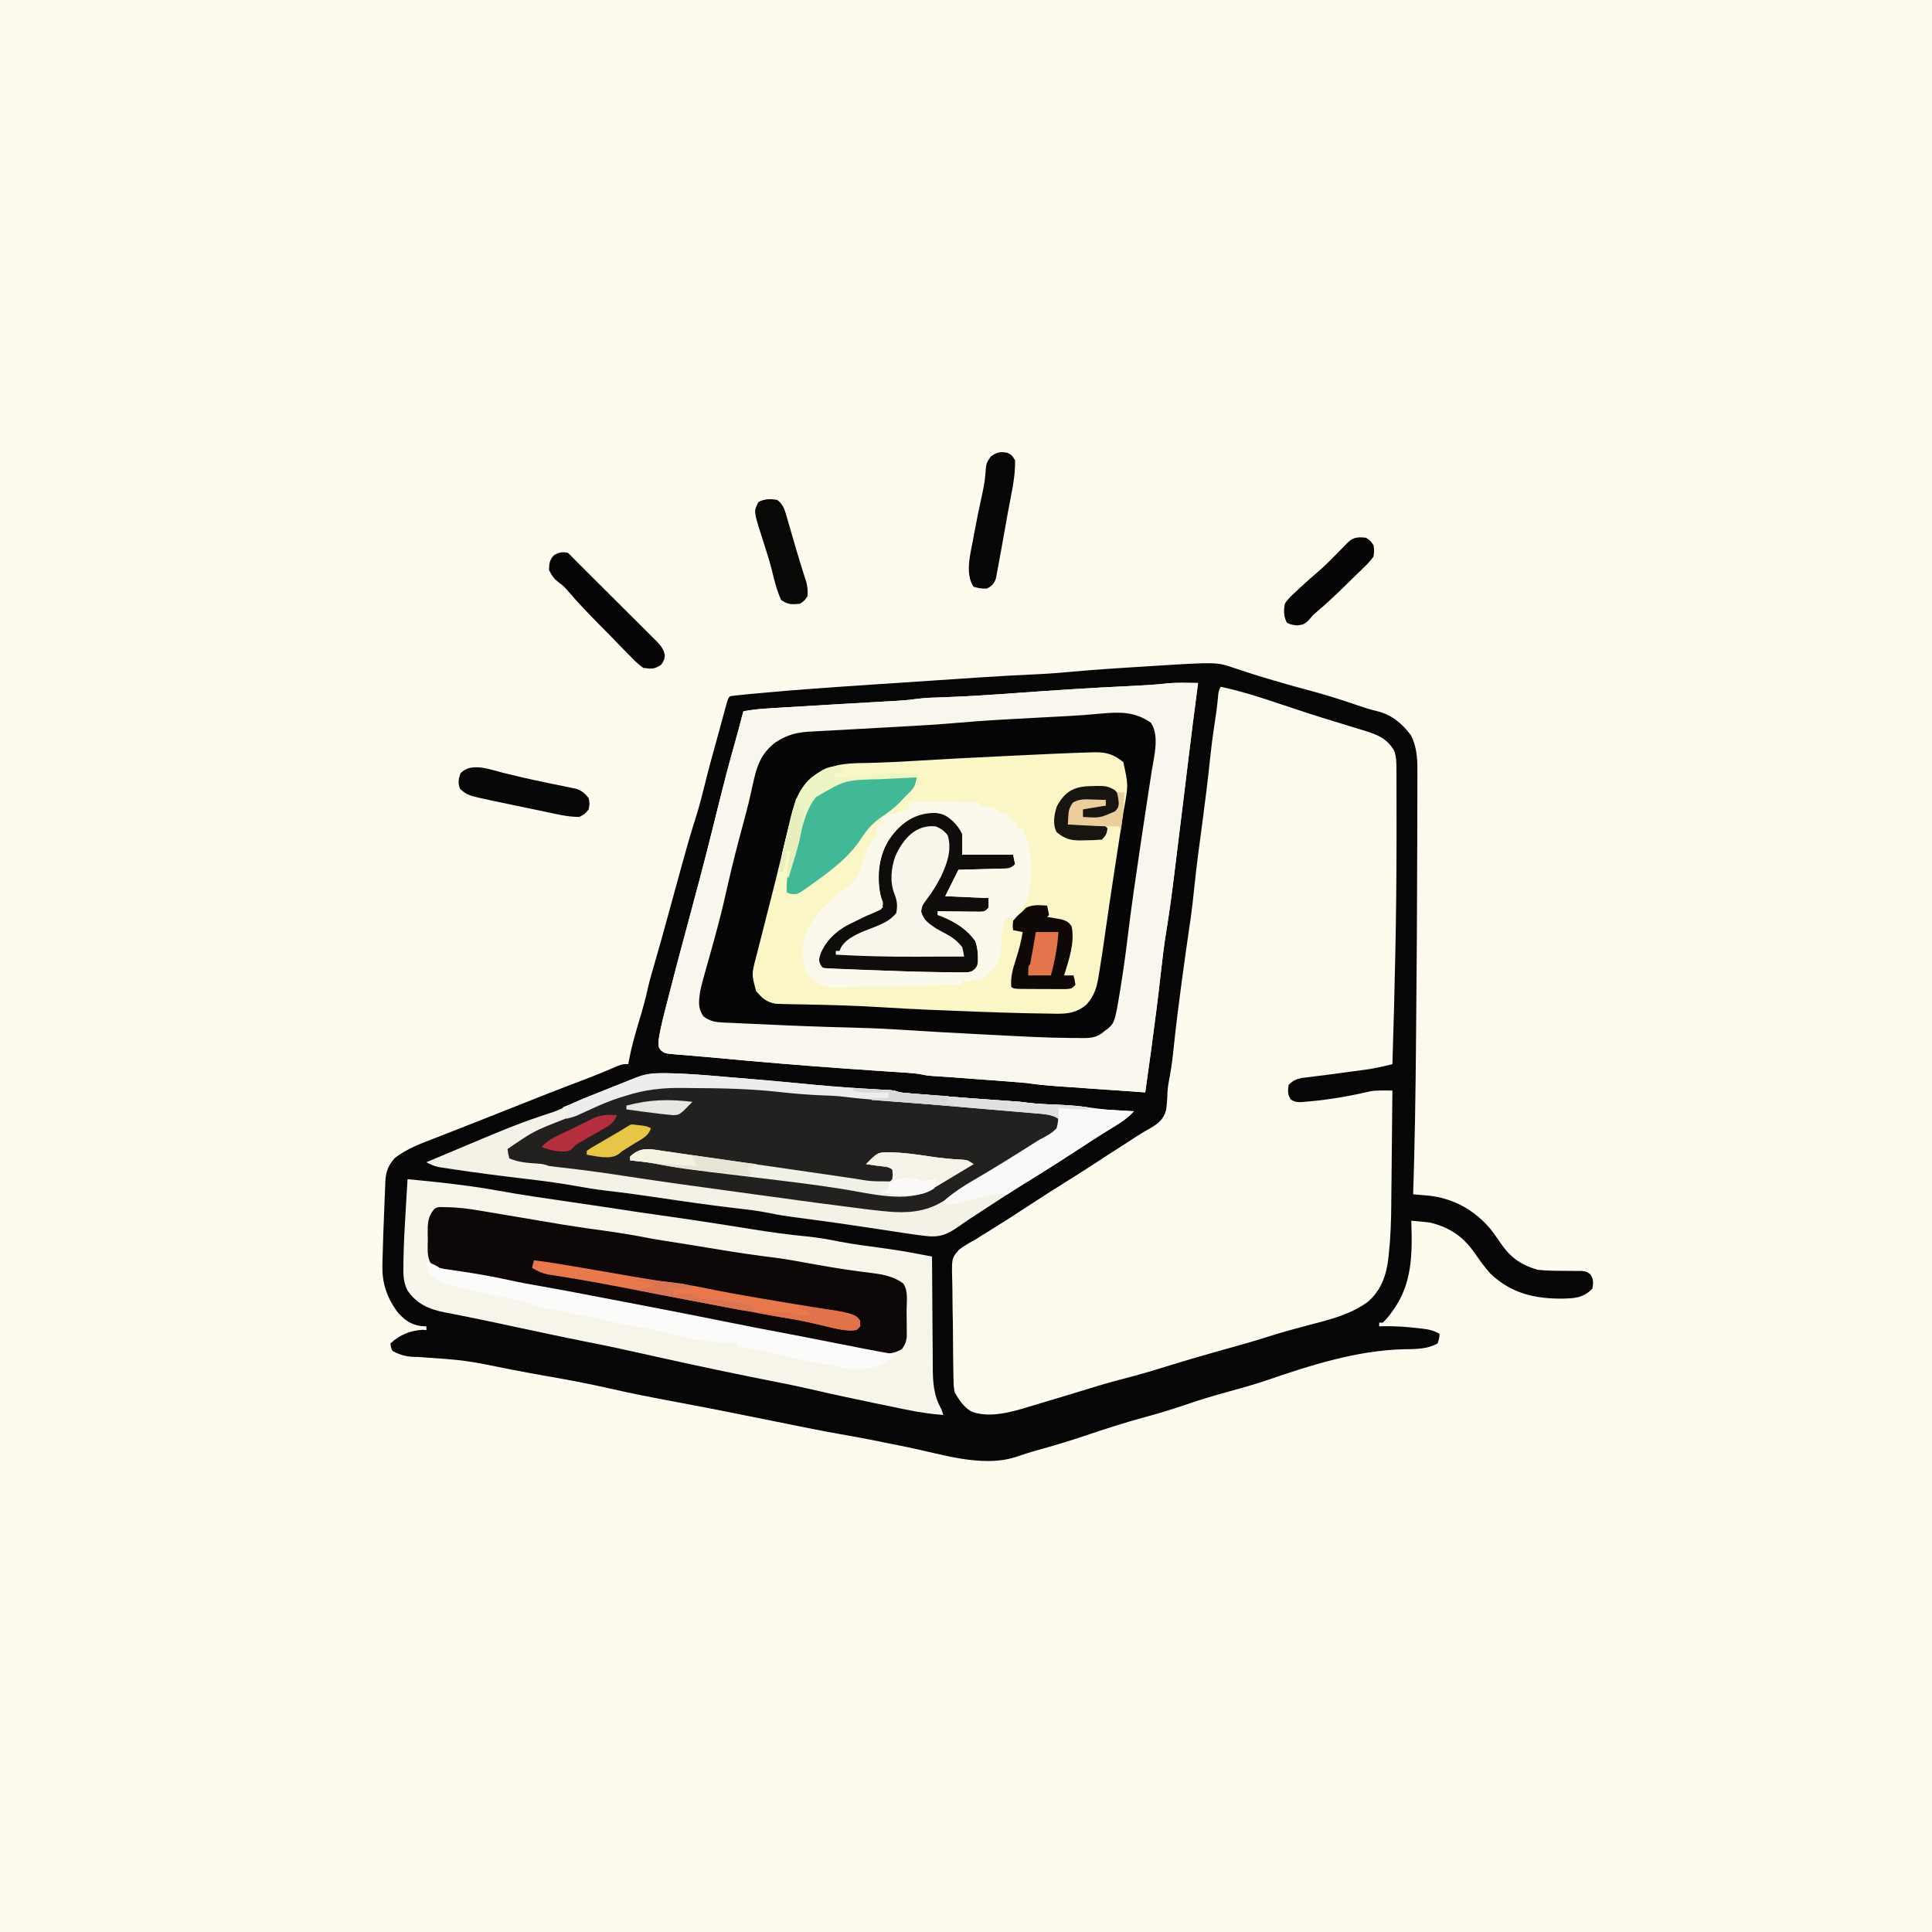 <svg version="1.1" xmlns="http://www.w3.org/2000/svg" width="1024" height="1024">
<rect width="100%" height="100%" fill="#333333" stroke="none"/>
<path d="M0 0 C337.92 0 675.84 0 1024 0 C1024 337.92 1024 675.84 1024 1024 C686.08 1024 348.16 1024 0 1024 C0 686.08 0 348.16 0 0 Z " fill="#FEFBEE" transform="translate(0,0)"/>
<path d="M0 0 C1.42 0.46 2.84 0.92 4.26 1.39 C4.98 1.63 5.7 1.87 6.44 2.13 C10.39 3.44 14.39 4.62 18.38 5.81 C19.21 6.06 20.04 6.32 20.9 6.57 C27.11 8.44 33.36 10.14 39.62 11.81 C48.08 14.07 56.37 16.66 64.64 19.52 C68.4 20.81 72.12 22.02 76 22.91 C83.57 24.89 88.83 29.41 93.5 35.55 C96.42 41.24 96.94 47.16 96.93 53.45 C96.93 54.18 96.93 54.9 96.94 55.64 C96.94 58.04 96.93 60.44 96.92 62.84 C96.92 64.57 96.92 66.31 96.92 68.05 C96.92 72.79 96.9 77.53 96.88 82.27 C96.87 85.26 96.87 88.25 96.86 91.24 C96.81 124.12 96.58 157 96.28 189.88 C96.25 193.27 96.22 196.66 96.19 200.04 C95.96 226.33 95.55 252.6 94.69 278.88 C95.44 278.94 96.19 279 96.97 279.07 C97.96 279.15 98.95 279.24 99.97 279.33 C101.44 279.46 101.44 279.46 102.94 279.59 C116.14 280.98 127.4 287.38 135.85 297.47 C137.76 299.97 139.54 302.53 141.31 305.12 C146.4 312.52 152.01 316.38 160.69 318.88 C165.17 319.39 169.62 319.43 174.12 319.44 C176.44 319.45 178.75 319.47 181.06 319.5 C182.07 319.5 183.08 319.51 184.12 319.51 C186.69 319.88 186.69 319.88 188.51 321.21 C190.4 323.87 190.2 325.72 189.69 328.88 C184.91 333.79 180.34 334.03 173.83 334.17 C159.14 334.28 146.8 331.44 135.73 321.03 C132.39 317.34 129.6 313.32 126.75 309.25 C120.71 300.89 113.75 296.35 103.69 293.88 C100.36 293.45 97.03 293.14 93.69 292.88 C93.71 293.46 93.73 294.04 93.75 294.64 C94.27 311.36 94.03 326.84 83.69 340.88 C83.22 341.51 82.75 342.15 82.26 342.81 C80.94 344.5 80.94 344.5 78.69 346.88 C78.03 346.88 77.37 346.88 76.69 346.88 C76.69 347.54 76.69 348.19 76.69 348.88 C77.58 348.84 77.58 348.84 78.5 348.8 C84.6 348.68 90.56 349.07 96.62 349.75 C97.36 349.83 98.09 349.91 98.85 349.99 C102.49 350.43 105.55 350.92 108.69 352.88 C108.5 355.25 108.5 355.25 107.69 357.88 C102.37 361 95.75 360.92 89.74 361.01 C64.94 361.57 40.09 369.55 16.77 377.56 C10.37 379.72 3.89 381.53 -2.62 383.31 C-10.44 385.45 -18.15 387.74 -25.81 390.38 C-33.29 392.94 -40.81 395.18 -48.44 397.25 C-58.58 400.01 -68.52 403.21 -78.48 406.6 C-87.17 409.54 -95.92 412.15 -104.77 414.59 C-108.69 415.67 -112.52 416.94 -116.38 418.25 C-134.22 423.75 -155.41 416.55 -173.12 412.94 C-177.49 412.05 -181.85 411.17 -186.21 410.29 C-187.79 409.96 -187.79 409.96 -189.41 409.64 C-195.93 408.33 -202.45 407.12 -208.99 405.99 C-218.57 404.33 -228.1 402.36 -237.62 400.44 C-239.55 400.05 -241.47 399.67 -243.39 399.28 C-256.49 396.65 -256.49 396.65 -262.96 395.34 C-273.99 393.11 -285.03 390.98 -296.09 388.92 C-307.9 386.73 -319.66 384.43 -331.38 381.75 C-342.27 379.26 -353.19 377.2 -364.2 375.3 C-370.5 374.21 -376.78 373.03 -383.05 371.82 C-407.72 366.8 -407.72 366.8 -432.76 365.09 C-438.06 365.13 -441.61 364.44 -446.31 361.88 C-447.25 359.69 -447.25 359.69 -447.31 357.88 C-442.46 353.34 -436.85 351.09 -430.25 350.69 C-429.61 350.75 -428.97 350.81 -428.31 350.88 C-428.31 350.21 -428.31 349.56 -428.31 348.88 C-429.32 348.81 -430.33 348.75 -431.38 348.69 C-436.87 347.86 -440.48 345.09 -443.98 340.86 C-449.25 333.42 -451.85 325.92 -451.62 316.75 C-451.61 315.55 -451.61 315.55 -451.59 314.32 C-451.53 311.17 -451.42 308.02 -451.31 304.88 C-451.26 303.33 -451.22 301.78 -451.17 300.24 C-451.03 295.88 -450.86 291.52 -450.67 287.16 C-450.6 285.39 -450.53 283.63 -450.47 281.86 C-450.38 279.33 -450.26 276.81 -450.14 274.29 C-450.12 273.53 -450.09 272.77 -450.07 271.99 C-449.79 266.86 -448.6 263.81 -445.31 259.88 C-438.66 254.51 -430.26 251.61 -422.38 248.56 C-421.09 248.06 -419.81 247.55 -418.52 247.05 C-415.69 245.93 -412.85 244.82 -410.02 243.72 C-404.9 241.72 -399.8 239.69 -394.7 237.67 C-361.2 224.37 -361.2 224.37 -344.42 218.01 C-338.5 215.75 -332.66 213.35 -326.84 210.82 C-324.31 209.88 -324.31 209.88 -321.31 209.88 C-321.21 209.29 -321.1 208.71 -321 208.11 C-319.7 201.2 -317.84 194.54 -315.81 187.81 C-313.93 181.56 -312.14 175.36 -310.78 168.98 C-309.98 165.38 -308.92 161.85 -307.88 158.31 C-305 148.41 -302.26 138.47 -299.54 128.53 C-289.26 91.03 -289.26 91.03 -285.19 78.06 C-283.58 72.9 -282.23 67.7 -280.95 62.44 C-278.83 53.79 -276.44 45.21 -274.07 36.62 C-273.32 33.92 -272.59 31.21 -271.85 28.5 C-271.4 26.86 -270.95 25.21 -270.5 23.56 C-270.29 22.8 -270.09 22.03 -269.87 21.24 C-268.43 15.99 -268.43 15.99 -267.31 14.88 C-265.52 14.61 -263.72 14.4 -261.91 14.23 C-260.73 14.11 -259.56 13.99 -258.35 13.87 C-257.04 13.75 -255.73 13.63 -254.38 13.5 C-253.69 13.43 -253 13.37 -252.29 13.3 C-232.99 11.48 -213.65 10.17 -194.31 8.88 C-192.87 8.78 -191.44 8.68 -190 8.58 C-179.18 7.86 -168.37 7.14 -157.55 6.42 C-155.03 6.25 -152.5 6.08 -149.98 5.92 C-145.16 5.6 -140.33 5.28 -135.51 4.96 C-134.74 4.91 -133.97 4.86 -133.17 4.81 C-124.44 4.24 -115.7 3.72 -106.96 3.35 C-99 3.02 -91.09 2.37 -83.17 1.65 C-72.98 0.73 -62.78 0.06 -52.58 -0.56 C-49.42 -0.75 -46.26 -0.95 -43.1 -1.16 C-9.54 -3.26 -9.54 -3.26 0 0 Z " fill="#060606" transform="translate(654.312,354.125)"/>
<path d="M0 0 C-0.08 0.58 -0.15 1.15 -0.23 1.75 C-2.04 15.47 -3.78 29.2 -5.45 42.94 C-6.09 48.22 -6.74 53.5 -7.38 58.79 C-7.52 59.87 -7.65 60.95 -7.78 62.07 C-9.12 72.98 -10.45 83.89 -11.81 94.79 C-12.06 96.81 -12.3 98.83 -12.55 100.85 C-13.84 111.35 -15.24 121.81 -16.94 132.25 C-18.05 139.1 -18.89 145.96 -19.65 152.85 C-21.15 166.32 -22.86 179.76 -24.69 193.19 C-24.85 194.38 -24.85 194.38 -25.02 195.6 C-25.99 202.74 -26.98 209.87 -28 217 C-35.85 216.45 -43.69 215.9 -51.54 215.35 C-54.21 215.16 -56.88 214.97 -59.55 214.78 C-63.39 214.52 -67.23 214.24 -71.07 213.97 C-72.85 213.85 -72.85 213.85 -74.67 213.72 C-80.16 213.33 -85.56 212.81 -91 212 C-93.9 211.72 -96.81 211.5 -99.72 211.28 C-100.55 211.22 -101.37 211.16 -102.22 211.09 C-104.83 210.89 -107.45 210.7 -110.06 210.5 C-111.79 210.37 -113.52 210.24 -115.25 210.11 C-124.72 209.38 -124.72 209.38 -134.19 208.72 C-135.43 208.64 -136.66 208.55 -137.93 208.47 C-139 208.4 -140.06 208.33 -141.15 208.26 C-144 208 -144 208 -146.37 207.51 C-148.9 207.02 -151.32 206.77 -153.9 206.6 C-155.33 206.5 -155.33 206.5 -156.8 206.4 C-157.84 206.34 -158.88 206.27 -159.95 206.2 C-162.24 206.05 -164.53 205.9 -166.82 205.74 C-168.03 205.66 -169.24 205.58 -170.48 205.5 C-192.62 204.03 -214.72 202.33 -236.81 200.38 C-237.99 200.27 -239.17 200.17 -240.38 200.06 C-246.92 199.48 -253.46 198.88 -259.99 198.27 C-262.98 198 -265.97 197.75 -268.97 197.51 C-270.79 197.36 -272.62 197.2 -274.45 197.04 C-275.28 196.98 -276.11 196.92 -276.96 196.85 C-282.53 196.35 -282.53 196.35 -284.74 194.69 C-286 193 -286 193 -285.93 189.29 C-284.87 182.21 -282.96 175.3 -281.19 168.38 C-280.84 167 -280.49 165.63 -280.15 164.25 C-277.05 152.01 -273.76 139.81 -270.47 127.61 C-266.03 111.21 -261.68 94.79 -257.58 78.3 C-257.36 77.43 -257.15 76.57 -256.92 75.67 C-255.84 71.33 -254.76 66.98 -253.69 62.64 C-251.32 53.08 -248.82 43.57 -246.15 34.09 C-244.36 27.75 -242.68 21.37 -241 15 C-237.13 14.31 -233.34 13.82 -229.43 13.57 C-228.31 13.5 -227.19 13.43 -226.04 13.35 C-224.81 13.28 -223.58 13.2 -222.31 13.12 C-221.01 13.04 -219.71 12.96 -218.37 12.88 C-209.2 12.3 -200.03 11.77 -190.86 11.24 C-189.72 11.17 -188.58 11.11 -187.4 11.04 C-181.66 10.71 -175.92 10.38 -170.18 10.05 C-168.04 9.93 -165.89 9.81 -163.75 9.68 C-162.28 9.6 -162.28 9.6 -160.78 9.52 C-156.99 9.3 -153.28 9.04 -149.53 8.48 C-144.63 7.81 -139.76 7.71 -134.82 7.56 C-122.04 7.1 -109.3 6.26 -96.55 5.33 C-76.31 3.86 -56.07 2.53 -35.8 1.6 C-29.22 1.29 -22.68 0.92 -16.13 0.2 C-10.77 -0.3 -5.38 -0.05 0 0 Z " fill="#FAF6C6" transform="translate(635,362)"/>
<path d="M0 0 C11.04 2.36 21.64 5.79 32.32 9.41 C41.51 12.52 50.72 15.5 60 18.31 C63.1 19.26 66.2 20.22 69.29 21.17 C70.99 21.69 72.68 22.2 74.38 22.71 C81.84 24.97 88.03 26.87 92 34 C93.16 37.49 93.13 40.22 93.15 43.91 C93.15 44.61 93.15 45.32 93.16 46.04 C93.16 48.41 93.17 50.78 93.17 53.14 C93.17 54.83 93.18 56.52 93.18 58.21 C93.19 62.79 93.19 67.37 93.19 71.95 C93.19 74.8 93.19 77.66 93.19 80.51 C93.2 120.36 92.27 160.17 91 200 C86.12 201.28 81.37 202.33 76.37 203 C75.15 203.16 73.93 203.33 72.67 203.5 C71.42 203.66 70.17 203.83 68.88 204 C65.16 204.5 61.44 205 57.73 205.5 C55.19 205.84 52.64 206.16 50.09 206.46 C48.85 206.62 47.6 206.78 46.32 206.94 C45.2 207.07 44.08 207.2 42.93 207.34 C39.84 208.04 38.24 208.77 36 211 C35.55 214.09 35.36 216.04 37.12 218.7 C39.98 220.68 42.14 220.16 45.56 219.88 C46.21 219.82 46.87 219.77 47.54 219.71 C58.29 218.72 69.07 216.85 79.57 214.33 C81.97 214 84.23 213.97 86.65 213.98 C87.47 213.98 88.28 213.99 89.12 213.99 C89.74 213.99 90.36 214 91 214 C90.91 223.73 90.82 233.46 90.71 243.19 C90.66 247.71 90.62 252.22 90.58 256.74 C90.54 261.12 90.49 265.5 90.44 269.87 C90.42 271.53 90.41 273.18 90.4 274.84 C90.33 283.54 90.02 292.15 89.08 300.81 C89 301.55 88.93 302.29 88.84 303.05 C87.77 312.1 84.98 319.9 78 326 C68.43 332.92 57.7 335.42 46.44 338.38 C39.37 340.25 32.33 342.14 25.38 344.38 C17.52 346.9 9.58 349.1 1.62 351.31 C-8.57 354.15 -18.71 357.09 -28.81 360.25 C-36.83 362.76 -44.85 365.07 -52.98 367.15 C-58.94 368.68 -64.81 370.43 -70.69 372.25 C-74.79 373.51 -78.89 374.75 -83 376 C-83.63 376.19 -84.26 376.38 -84.91 376.58 C-89.07 377.85 -93.23 379.1 -97.41 380.32 C-98.78 380.72 -100.14 381.14 -101.51 381.55 C-110.8 384.4 -122.96 387.93 -132.43 383.99 C-136.37 381.49 -138.66 378.01 -141 374 C-141.56 370.56 -141.56 370.56 -141.63 366.74 C-141.65 366.04 -141.67 365.34 -141.68 364.62 C-141.74 362.32 -141.76 360.03 -141.78 357.73 C-141.8 356.12 -141.82 354.51 -141.84 352.9 C-141.88 349.53 -141.9 346.17 -141.91 342.8 C-141.92 338.5 -142.01 334.2 -142.11 329.9 C-142.18 326.58 -142.2 323.26 -142.2 319.93 C-142.21 318.35 -142.24 316.77 -142.29 315.18 C-142.63 302.84 -142.63 302.84 -138.6 298.28 C-135.82 296.23 -133.07 294.58 -130 293 C-128.74 292.2 -127.48 291.39 -126.23 290.56 C-125.08 289.85 -123.91 289.14 -122.75 288.44 C-115.92 284.24 -109.2 279.89 -102.5 275.5 C-95.36 270.82 -88.19 266.2 -80.93 261.71 C-73.81 257.29 -66.8 252.69 -59.78 248.11 C-56.26 245.81 -52.73 243.54 -49.18 241.3 C-47.49 240.22 -45.81 239.12 -44.14 238.02 C-42.06 236.68 -39.94 235.42 -37.77 234.23 C-33.09 231.45 -30.48 229.69 -28.95 224.33 C-28.44 220.97 -28.3 217.62 -28.17 214.23 C-27.98 211.68 -27.54 209.24 -27.05 206.73 C-25.93 200.89 -25.29 195.04 -24.69 189.12 C-23.48 177.76 -22.04 166.44 -20.5 155.12 C-20.39 154.33 -20.28 153.53 -20.17 152.71 C-19.06 144.53 -17.92 136.36 -16.72 128.2 C-16.59 127.27 -16.45 126.33 -16.31 125.38 C-16.21 124.68 -16.11 123.98 -16 123.27 C-15.24 117.97 -14.63 112.68 -14.11 107.35 C-12.87 95.21 -11.22 83.13 -9.6 71.04 C-8.15 60.17 -6.78 49.3 -5.67 38.39 C-5.07 32.53 -4.32 26.7 -3.44 20.88 C-3.18 19.19 -2.93 17.5 -2.68 15.8 C-2.51 14.61 -2.51 14.61 -2.33 13.4 C-1.89 10.21 -1.57 7.02 -1.27 3.82 C-1 2 -1 2 0 0 Z " fill="#FDFAEE" transform="translate(647,364)"/>
<path d="M0 0 C10.42 0.96 20.82 2.04 31.19 3.44 C32.02 3.55 32.84 3.66 33.7 3.77 C38.29 4.41 42.86 5.14 47.43 5.97 C60.32 8.31 73.29 10.17 86.25 12.06 C89.85 12.59 93.46 13.12 97.06 13.65 C99.28 13.98 101.51 14.31 103.73 14.63 C110.17 15.57 116.6 16.55 123.03 17.55 C126.95 18.15 130.88 18.69 134.81 19.24 C144.94 20.66 155.06 22.15 165.16 23.75 C166.14 23.9 167.12 24.05 168.12 24.21 C173 24.98 177.87 25.76 182.75 26.54 C192.38 28.07 201.99 29.43 211.71 30.34 C217.67 30.91 223.43 31.97 229.31 33.15 C236.64 34.54 244.06 35.47 251.45 36.47 C257.82 37.34 264.13 38.36 270.45 39.57 C271.18 39.7 271.91 39.84 272.66 39.99 C274.44 40.32 276.22 40.66 278 41 C278 41.88 278.01 42.76 278.01 43.67 C278.05 52.01 278.11 60.36 278.18 68.7 C278.22 72.98 278.26 77.27 278.27 81.56 C278.29 85.7 278.32 89.85 278.37 93.99 C278.38 95.56 278.39 97.14 278.39 98.71 C278.4 107.27 278.68 114.38 283 122 C283.33 122.99 283.66 123.98 284 125 C277.28 124.44 270.77 123.49 264.17 122.11 C263.27 121.92 262.37 121.74 261.43 121.55 C258.54 120.95 255.64 120.35 252.75 119.75 C250.75 119.34 248.75 118.93 246.75 118.51 C236.13 116.32 225.53 114.06 214.97 111.6 C208.79 110.16 202.59 108.88 196.36 107.65 C174.21 103.29 152.13 98.65 130.1 93.7 C125.09 92.57 120.08 91.47 115.06 90.38 C113.82 90.1 113.82 90.1 112.56 89.82 C106.64 88.53 100.7 87.34 94.76 86.16 C82.36 83.7 70 81.04 57.64 78.4 C43.28 75.31 43.28 75.31 28.89 72.38 C27.24 72.05 27.24 72.05 25.55 71.71 C23.65 71.34 21.75 70.97 19.85 70.62 C11.36 68.94 5.01 66.23 0 59 C-2.22 54.68 -2.27 50.64 -2.19 45.88 C-2.18 45.1 -2.17 44.31 -2.17 43.5 C-2.05 34.61 -1.54 25.75 -1 16.88 C-0.9 15.22 -0.81 13.57 -0.71 11.92 C-0.48 7.94 -0.24 3.97 0 0 Z " fill="#F7F5E9" transform="translate(216,625)"/>
<path d="M0 0 C0.79 0 1.58 0 2.39 0 C13.11 0.11 23.77 1.08 34.45 1.99 C36.67 2.17 38.9 2.36 41.13 2.54 C54.51 3.64 67.88 4.86 81.24 6.17 C92.03 7.2 102.84 7.92 113.67 8.53 C114.89 8.6 116.11 8.67 117.37 8.75 C118.99 8.84 118.99 8.84 120.64 8.93 C123.32 9.18 123.32 9.18 126.32 10.18 C128.71 10.44 131.11 10.66 133.5 10.86 C134.22 10.92 134.94 10.98 135.68 11.04 C138.04 11.24 140.4 11.42 142.76 11.61 C144.39 11.75 146.01 11.88 147.64 12.01 C158.92 12.93 170.2 13.77 181.49 14.53 C190.16 15.12 190.16 15.12 194.46 15.7 C199.1 16.27 203.71 16.44 208.38 16.61 C215.91 16.92 223.21 17.59 230.66 18.7 C237.18 19.55 243.75 19.85 250.32 20.18 C247.13 23.69 243.54 26.06 239.51 28.49 C232.63 32.7 225.87 37.06 219.13 41.49 C211.82 46.28 204.46 50.98 197.01 55.55 C186.65 61.9 176.49 68.55 166.34 75.23 C165.34 75.88 164.33 76.54 163.29 77.21 C161.32 78.52 159.37 79.86 157.45 81.24 C151.08 85.69 147.02 87.23 139.32 86.18 C138.12 86.03 136.92 85.88 135.69 85.73 C131.45 85.18 127.23 84.52 123.01 83.86 C121.48 83.63 119.95 83.4 118.42 83.17 C115.41 82.71 112.4 82.26 109.39 81.8 C104.29 81.02 99.18 80.28 94.07 79.55 C93.27 79.44 92.46 79.32 91.63 79.2 C87.26 78.58 82.89 77.98 78.51 77.4 C77.53 77.27 76.55 77.14 75.54 77 C73.68 76.75 71.81 76.51 69.95 76.27 C65.79 75.71 61.69 75.07 57.58 74.2 C51.05 72.85 44.44 72.14 37.82 71.36 C25.4 69.87 13.03 68.15 0.66 66.29 C-9.34 64.79 -19.34 63.39 -29.38 62.25 C-34.85 61.61 -40.24 60.73 -45.65 59.74 C-54.26 58.18 -62.89 57.07 -71.58 56.04 C-84.38 54.52 -97.18 52.92 -109.93 50.99 C-110.98 50.83 -112.03 50.68 -113.11 50.52 C-114.07 50.37 -115.02 50.22 -116.01 50.07 C-116.82 49.95 -117.64 49.82 -118.47 49.69 C-120.78 49.15 -122.61 48.32 -124.68 47.18 C-76.44 26.85 -76.44 26.85 -57.12 20.46 C-54.58 19.51 -52.37 18.55 -49.99 17.31 C-45.86 15.22 -41.65 13.46 -37.35 11.76 C-36.59 11.46 -35.83 11.15 -35.05 10.84 C-32.66 9.89 -30.26 8.94 -27.87 7.99 C-26.24 7.34 -24.62 6.69 -22.99 6.04 C-21.45 5.43 -19.9 4.81 -18.35 4.2 C-17.62 3.91 -16.9 3.62 -16.15 3.32 C-10.5 1.08 -6.06 -0.01 0 0 Z " fill="#222120" transform="translate(350.68,568.824)"/>
<path d="M0 0 C-0.08 0.58 -0.15 1.15 -0.23 1.75 C-2.04 15.47 -3.78 29.2 -5.45 42.94 C-6.09 48.22 -6.74 53.5 -7.38 58.79 C-7.52 59.87 -7.65 60.95 -7.78 62.07 C-9.12 72.98 -10.45 83.89 -11.81 94.79 C-12.06 96.81 -12.3 98.83 -12.55 100.85 C-13.84 111.35 -15.24 121.81 -16.94 132.25 C-18.05 139.1 -18.89 145.96 -19.65 152.85 C-21.15 166.32 -22.86 179.76 -24.69 193.19 C-24.85 194.38 -24.85 194.38 -25.02 195.6 C-25.99 202.74 -26.98 209.87 -28 217 C-35.85 216.45 -43.69 215.9 -51.54 215.35 C-54.21 215.16 -56.88 214.97 -59.55 214.78 C-63.39 214.52 -67.23 214.24 -71.07 213.97 C-72.85 213.85 -72.85 213.85 -74.67 213.72 C-80.16 213.33 -85.56 212.81 -91 212 C-93.9 211.72 -96.81 211.5 -99.72 211.28 C-100.55 211.22 -101.37 211.16 -102.22 211.09 C-104.83 210.89 -107.45 210.7 -110.06 210.5 C-111.79 210.37 -113.52 210.24 -115.25 210.11 C-124.72 209.38 -124.72 209.38 -134.19 208.72 C-135.43 208.64 -136.66 208.55 -137.93 208.47 C-139 208.4 -140.06 208.33 -141.15 208.26 C-144 208 -144 208 -146.37 207.51 C-148.9 207.02 -151.32 206.77 -153.9 206.6 C-155.33 206.5 -155.33 206.5 -156.8 206.4 C-157.84 206.34 -158.88 206.27 -159.95 206.2 C-162.24 206.05 -164.53 205.9 -166.82 205.74 C-168.03 205.66 -169.24 205.58 -170.48 205.5 C-192.62 204.03 -214.72 202.33 -236.81 200.38 C-237.99 200.27 -239.17 200.17 -240.38 200.06 C-246.92 199.48 -253.46 198.88 -259.99 198.27 C-262.98 198 -265.97 197.75 -268.97 197.51 C-270.79 197.36 -272.62 197.2 -274.45 197.04 C-275.28 196.98 -276.11 196.92 -276.96 196.85 C-282.53 196.35 -282.53 196.35 -284.74 194.69 C-286 193 -286 193 -285.93 189.29 C-284.87 182.21 -282.96 175.3 -281.19 168.38 C-280.84 167 -280.49 165.63 -280.15 164.25 C-277.05 152.01 -273.76 139.81 -270.47 127.61 C-266.03 111.21 -261.68 94.79 -257.58 78.3 C-257.36 77.43 -257.15 76.57 -256.92 75.67 C-255.84 71.33 -254.76 66.98 -253.69 62.64 C-251.32 53.08 -248.82 43.57 -246.15 34.09 C-244.36 27.75 -242.68 21.37 -241 15 C-237.13 14.31 -233.34 13.82 -229.43 13.57 C-228.31 13.5 -227.19 13.43 -226.04 13.35 C-224.81 13.28 -223.58 13.2 -222.31 13.12 C-221.01 13.04 -219.71 12.96 -218.37 12.88 C-209.2 12.3 -200.03 11.77 -190.86 11.24 C-189.72 11.17 -188.58 11.11 -187.4 11.04 C-181.66 10.71 -175.92 10.38 -170.18 10.05 C-168.04 9.93 -165.89 9.81 -163.75 9.68 C-162.28 9.6 -162.28 9.6 -160.78 9.52 C-156.99 9.3 -153.28 9.04 -149.53 8.48 C-144.63 7.81 -139.76 7.71 -134.82 7.56 C-122.04 7.1 -109.3 6.26 -96.55 5.33 C-76.31 3.86 -56.07 2.53 -35.8 1.6 C-29.22 1.29 -22.68 0.92 -16.13 0.2 C-10.77 -0.3 -5.38 -0.05 0 0 Z M-61.12 16.81 C-74.32 17.79 -87.52 18.56 -100.72 19.31 C-121.91 20.47 -121.91 20.47 -143.06 22 C-151.56 22.69 -160.05 23.27 -168.56 23.75 C-170.26 23.85 -170.26 23.85 -172 23.95 C-177.8 24.29 -183.6 24.62 -189.4 24.95 C-191.04 25.04 -191.04 25.04 -192.7 25.14 C-194.76 25.25 -196.81 25.37 -198.87 25.48 C-210.46 25.7 -210.46 25.7 -221.12 29.5 C-222.27 30.17 -222.27 30.17 -223.45 30.84 C-230.63 36.9 -234.08 43.52 -236.1 52.57 C-236.34 53.57 -236.58 54.57 -236.83 55.59 C-237.6 58.77 -238.33 61.95 -239.06 65.12 C-239.56 67.2 -240.05 69.28 -240.55 71.36 C-241.29 74.46 -242.03 77.57 -242.77 80.67 C-245.14 90.7 -247.74 100.66 -250.38 110.62 C-251.76 115.91 -253.07 121.21 -254.38 126.5 C-255.79 132.19 -257.21 137.88 -258.62 143.56 C-258.93 144.78 -259.23 145.99 -259.54 147.24 C-261.96 156.96 -261.96 156.96 -263.18 161.02 C-263.95 163.81 -264.36 166.24 -264.44 169.12 C-264.48 169.93 -264.52 170.74 -264.56 171.57 C-263.68 175.38 -262.1 176.63 -259 179 C-255.32 179.87 -251.66 179.98 -247.89 180.11 C-246.8 180.17 -245.7 180.22 -244.56 180.28 C-240.98 180.46 -237.4 180.61 -233.81 180.75 C-231.33 180.87 -228.84 180.99 -226.35 181.11 C-212.16 181.78 -197.97 182.27 -183.77 182.59 C-171.56 182.89 -159.38 183.66 -147.19 184.44 C-131.69 185.43 -116.19 186.35 -100.67 187.06 C-98.81 187.14 -96.95 187.23 -95.09 187.32 C-89.06 187.6 -83.03 187.82 -77 188 C-75.54 188.05 -75.54 188.05 -74.06 188.1 C-71.06 188.19 -68.07 188.25 -65.07 188.3 C-64.16 188.33 -63.24 188.36 -62.29 188.39 C-56.65 188.45 -53.47 187.78 -49 184 C-42.96 177.79 -42.41 169.28 -41.06 161.06 C-40.83 159.69 -40.83 159.69 -40.59 158.3 C-39.62 152.49 -38.83 146.67 -38.13 140.83 C-36.59 128.04 -34.76 115.31 -32.86 102.57 C-32.57 100.63 -32.29 98.68 -32 96.73 C-30.8 88.67 -29.6 80.6 -28.39 72.54 C-27.64 67.54 -26.9 62.55 -26.16 57.55 C-25.88 55.67 -25.6 53.79 -25.32 51.91 C-21.84 36.55 -21.84 36.55 -24.24 22.02 C-27.98 17.74 -32.59 16.17 -38.22 15.78 C-45.89 15.88 -53.49 16.21 -61.12 16.81 Z " fill="#F9F7ED" transform="translate(635,362)"/>
<path d="M0 0 C4.76 6.93 1.73 17.77 0.49 25.66 C0.32 26.74 0.16 27.83 -0.01 28.96 C-0.54 32.47 -1.08 35.99 -1.62 39.5 C-1.99 41.94 -2.36 44.38 -2.73 46.81 C-3.46 51.65 -4.19 56.49 -4.93 61.33 C-6.24 70 -7.51 78.69 -8.75 87.38 C-8.85 88.08 -8.95 88.78 -9.05 89.5 C-10.3 98.22 -11.45 106.94 -12.5 115.69 C-13.48 123.8 -14.63 131.87 -15.94 139.94 C-16.09 140.91 -16.25 141.89 -16.4 142.9 C-19.19 159.55 -19.19 159.55 -24.5 163.5 C-25.1 163.96 -25.7 164.43 -26.32 164.91 C-30.39 167.66 -34.44 167.16 -39.2 167.15 C-40.65 167.15 -40.65 167.15 -42.14 167.14 C-55.36 167.05 -68.55 166.31 -81.75 165.62 C-83.8 165.52 -85.84 165.42 -87.89 165.32 C-103.59 164.52 -119.27 163.64 -134.96 162.63 C-143.17 162.12 -151.36 161.81 -159.58 161.61 C-174.74 161.24 -189.9 160.66 -205.05 159.92 C-207.51 159.81 -209.97 159.7 -212.43 159.6 C-215.9 159.46 -219.36 159.29 -222.83 159.11 C-224.4 159.05 -224.4 159.05 -226.01 159 C-230.69 158.73 -233.23 158.51 -237.1 155.71 C-240.03 151.38 -239.6 148.06 -238.94 143 C-238.08 138.79 -236.95 134.69 -235.75 130.56 C-235.1 128.24 -234.45 125.92 -233.8 123.6 C-233.48 122.47 -233.16 121.34 -232.83 120.18 C-231.64 115.96 -230.49 111.74 -229.38 107.5 C-229.18 106.75 -228.98 106.01 -228.78 105.24 C-227.08 98.75 -225.6 92.22 -224.12 85.69 C-221.63 74.67 -218.81 63.76 -215.83 52.87 C-214.03 46.24 -212.38 39.61 -210.96 32.89 C-208.91 23.39 -206.86 16.44 -198.78 10.38 C-192.31 6.21 -187.1 5.02 -179.47 4.72 C-178.39 4.65 -177.31 4.59 -176.2 4.52 C-173.92 4.39 -171.65 4.27 -169.37 4.16 C-166.02 4 -162.68 3.81 -159.33 3.61 C-151.56 3.14 -143.79 2.73 -136.02 2.32 C-124.34 1.7 -112.68 1.02 -101.02 0 C-87.74 -1.16 -74.44 -1.87 -61.12 -2.56 C-57.55 -2.75 -53.97 -2.94 -50.39 -3.13 C-48.2 -3.25 -46 -3.37 -43.8 -3.48 C-37.95 -3.79 -32.13 -4.22 -26.3 -4.79 C-16.1 -5.71 -8.55 -5.82 0 0 Z M-42.16 16.12 C-50.65 16.46 -59.13 16.86 -67.62 17.27 C-70.49 17.41 -73.37 17.55 -76.25 17.68 C-93.12 18.49 -110 19.34 -126.86 20.37 C-133.06 20.75 -139.24 21.06 -145.45 21.24 C-146.64 21.27 -147.84 21.31 -149.07 21.35 C-151.25 21.4 -153.42 21.45 -155.6 21.48 C-165.72 21.75 -174.53 23.77 -181.94 31 C-188.66 38.49 -190.31 47.81 -192.5 57.31 C-192.91 59.04 -193.32 60.77 -193.74 62.49 C-194.41 65.27 -195.08 68.06 -195.74 70.84 C-197.57 78.56 -199.51 86.26 -201.47 93.95 C-202.07 96.32 -202.68 98.68 -203.28 101.05 C-204.17 104.54 -205.06 108.04 -205.95 111.53 C-206.79 114.8 -207.62 118.07 -208.45 121.35 C-208.7 122.32 -208.95 123.3 -209.21 124.3 C-211.6 133.43 -211.6 133.43 -209.19 142.25 C-206.1 146.02 -203.74 148.11 -198.94 149 C-196.22 149.13 -193.53 149.21 -190.81 149.25 C-189.14 149.28 -187.46 149.31 -185.79 149.34 C-184.91 149.36 -184.03 149.37 -183.12 149.39 C-169.19 149.64 -155.28 150.05 -141.38 150.94 C-125.7 151.92 -110.01 152.55 -94.31 153.12 C-93.14 153.17 -91.96 153.21 -90.75 153.26 C-82.82 153.56 -74.88 153.81 -66.94 154 C-65.77 154.03 -64.61 154.06 -63.41 154.08 C-59.97 154.16 -56.54 154.2 -53.1 154.24 C-52.07 154.26 -51.03 154.29 -49.96 154.31 C-43.55 154.34 -39.2 153.71 -34.11 149.48 C-30.17 144.96 -28.8 141.16 -27.81 135.31 C-27.67 134.5 -27.53 133.68 -27.39 132.84 C-26.18 125.65 -25.13 118.45 -24.12 111.23 C-22.67 101 -21.15 90.78 -19.58 80.56 C-19.18 77.97 -18.78 75.39 -18.39 72.8 C-17.78 68.86 -17.18 64.93 -16.56 61 C-15.95 57.11 -15.36 53.21 -14.77 49.31 C-14.49 47.57 -14.49 47.57 -14.21 45.79 C-11.88 33.07 -11.88 33.07 -14.56 20.94 C-19.3 17.07 -23.29 15.61 -29.39 15.73 C-30.39 15.74 -30.39 15.74 -31.41 15.76 C-35 15.84 -38.58 15.99 -42.16 16.12 Z " fill="#050505" transform="translate(609.938,383)"/>
<path d="M0 0 C6.17 0.05 12.05 0.79 18.12 1.85 C19.17 2.02 20.21 2.19 21.28 2.37 C24.57 2.92 27.86 3.48 31.15 4.04 C33.36 4.41 35.56 4.78 37.77 5.15 C41.84 5.83 45.91 6.51 49.98 7.21 C62.17 9.3 62.17 9.3 74.39 11.13 C75.53 11.29 76.68 11.45 77.85 11.61 C79.03 11.78 80.2 11.94 81.4 12.1 C90.27 13.35 99.09 14.68 107.87 16.46 C112.19 17.27 116.52 17.92 120.86 18.58 C125.07 19.23 129.26 19.91 133.46 20.6 C135.03 20.86 136.6 21.12 138.17 21.38 C140.56 21.77 142.96 22.17 145.35 22.56 C154.96 24.15 164.56 25.57 174.23 26.74 C178.19 27.24 182.1 27.88 186.03 28.6 C187.46 28.86 188.89 29.12 190.32 29.38 C191.03 29.51 191.75 29.64 192.48 29.78 C196.12 30.43 199.76 31.05 203.4 31.67 C204.5 31.85 204.5 31.85 205.62 32.04 C209.81 32.74 214 33.36 218.21 33.92 C219.15 34.04 220.09 34.17 221.05 34.3 C222.86 34.54 224.67 34.77 226.49 34.99 C232.33 35.76 237.42 36.86 242.32 40.35 C245.2 44.27 244.17 50.2 244.16 54.94 C244.15 57.03 244.2 59.12 244.24 61.21 C244.25 62.55 244.25 63.88 244.25 65.22 C244.26 66.43 244.26 67.65 244.27 68.89 C243.65 72.17 243.65 72.17 241.8 75.1 C234.41 79.95 224.32 76.82 216.16 75.12 C215.1 74.91 214.03 74.7 212.93 74.48 C209.54 73.8 206.16 73.11 202.78 72.42 C200.55 71.97 198.32 71.52 196.09 71.07 C192.78 70.41 189.47 69.75 186.16 69.08 C178.59 67.55 171 66.07 163.4 64.64 C157.02 63.43 150.65 62.2 144.28 60.95 C143.32 60.76 142.37 60.57 141.38 60.38 C137.5 59.62 133.62 58.86 129.74 58.09 C116.88 55.57 104.02 53.08 91.15 50.64 C88.71 50.18 86.26 49.71 83.82 49.25 C79.94 48.51 76.07 47.77 72.2 47.04 C70.66 46.75 69.13 46.46 67.59 46.16 C58.5 44.44 49.42 42.74 40.3 41.19 C36.37 40.51 32.52 39.7 28.65 38.73 C24.28 37.66 19.93 36.88 15.47 36.23 C13.79 35.98 13.79 35.98 12.08 35.73 C9.83 35.4 7.58 35.09 5.32 34.79 C-4.55 33.35 -4.55 33.35 -8.35 29.17 C-10.21 25.43 -9.57 20.96 -9.6 16.85 C-9.62 15.9 -9.64 14.95 -9.66 13.97 C-9.69 8.89 -9.7 5.28 -6.35 1.17 C-4.62 -0.56 -2.35 0.01 0 0 Z " fill="#0D0807" transform="translate(236.346,639.833)"/>
<path d="M0 0 C0.79 0 1.58 0 2.39 0 C13.11 0.11 23.77 1.08 34.45 1.99 C36.67 2.17 38.9 2.36 41.13 2.54 C54.51 3.64 67.88 4.86 81.24 6.17 C92.03 7.2 102.84 7.92 113.67 8.53 C114.89 8.6 116.11 8.67 117.37 8.75 C118.99 8.84 118.99 8.84 120.64 8.93 C123.32 9.18 123.32 9.18 126.32 10.18 C128.71 10.44 131.11 10.66 133.5 10.86 C134.22 10.92 134.94 10.98 135.68 11.04 C138.04 11.24 140.4 11.42 142.76 11.61 C144.39 11.75 146.01 11.88 147.64 12.01 C158.92 12.93 170.2 13.77 181.49 14.53 C190.16 15.12 190.16 15.12 194.46 15.7 C199.1 16.27 203.71 16.44 208.38 16.61 C215.91 16.92 223.21 17.59 230.66 18.7 C237.18 19.55 243.75 19.85 250.32 20.18 C247.13 23.69 243.54 26.06 239.51 28.49 C232.63 32.7 225.87 37.06 219.13 41.49 C211.82 46.28 204.46 50.98 197.01 55.55 C186.65 61.9 176.49 68.55 166.34 75.23 C165.34 75.88 164.33 76.54 163.29 77.21 C161.32 78.52 159.37 79.86 157.45 81.24 C151.08 85.69 147.02 87.23 139.32 86.18 C138.12 86.03 136.92 85.88 135.69 85.73 C131.45 85.18 127.23 84.52 123.01 83.86 C121.48 83.63 119.95 83.4 118.42 83.17 C115.41 82.71 112.4 82.26 109.39 81.8 C104.29 81.02 99.18 80.28 94.07 79.55 C93.27 79.44 92.46 79.32 91.63 79.2 C87.26 78.58 82.89 77.98 78.51 77.4 C77.53 77.27 76.55 77.14 75.54 77 C73.68 76.75 71.81 76.51 69.95 76.27 C65.79 75.71 61.69 75.07 57.58 74.2 C51.05 72.85 44.44 72.14 37.82 71.36 C25.4 69.87 13.03 68.15 0.66 66.29 C-9.34 64.79 -19.34 63.39 -29.38 62.25 C-34.85 61.61 -40.24 60.73 -45.65 59.74 C-54.26 58.18 -62.89 57.07 -71.58 56.04 C-84.38 54.52 -97.18 52.92 -109.93 50.99 C-110.98 50.83 -112.03 50.68 -113.11 50.52 C-114.07 50.37 -115.02 50.22 -116.01 50.07 C-116.82 49.95 -117.64 49.82 -118.47 49.69 C-120.78 49.15 -122.61 48.32 -124.68 47.18 C-76.44 26.85 -76.44 26.85 -57.12 20.46 C-54.58 19.51 -52.37 18.55 -49.99 17.31 C-45.86 15.22 -41.65 13.46 -37.35 11.76 C-36.59 11.46 -35.83 11.15 -35.05 10.84 C-32.66 9.89 -30.26 8.94 -27.87 7.99 C-26.24 7.34 -24.62 6.69 -22.99 6.04 C-21.45 5.43 -19.9 4.81 -18.35 4.2 C-17.62 3.91 -16.9 3.62 -16.15 3.32 C-10.5 1.08 -6.06 -0.01 0 0 Z M-19.68 11.18 C-20.98 11.57 -20.98 11.57 -22.31 11.98 C-27.37 13.57 -32.17 15.6 -36.99 17.8 C-37.75 18.14 -38.52 18.49 -39.3 18.84 C-40.93 19.58 -42.55 20.31 -44.17 21.04 C-46.72 22.19 -49.28 23.33 -51.84 24.45 C-67.79 30.68 -67.79 30.68 -81.68 40.18 C-81.36 42.78 -81.36 42.78 -80.68 45.18 C-75.63 47.28 -70.78 47.6 -65.39 47.93 C-62.68 48.18 -62.68 48.18 -59.68 49.18 C-58.15 49.4 -56.62 49.59 -55.08 49.75 C-43.43 51.04 -31.85 52.56 -20.28 54.37 C-0.21 57.47 19.91 60.2 40.02 62.94 C45.29 63.66 50.56 64.38 55.82 65.1 C81.93 68.7 81.93 68.7 108.08 72.04 C109 72.15 109.93 72.27 110.88 72.38 C125.26 74.09 137.78 75.39 150.32 67.18 C151.81 66.26 153.3 65.35 154.8 64.45 C158.34 62.29 161.87 60.1 165.38 57.89 C169.6 55.25 173.83 52.62 178.07 50.02 C178.64 49.67 179.21 49.32 179.8 48.96 C182.59 47.24 185.38 45.53 188.17 43.82 C193.29 40.68 198.39 37.52 203.47 34.32 C204.35 33.77 205.24 33.21 206.15 32.63 C208.4 31.22 208.4 31.22 210.32 29.18 C210.82 26.72 210.82 26.72 210.32 24.18 C207.02 20.79 203.4 20.56 198.9 20.22 C198.16 20.16 197.42 20.09 196.65 20.03 C194.19 19.81 191.73 19.62 189.27 19.42 C187.54 19.28 185.81 19.13 184.08 18.98 C179.51 18.59 174.93 18.21 170.36 17.84 C165.8 17.47 161.23 17.08 156.67 16.69 C145.22 15.73 133.77 14.78 122.31 13.85 C119.98 13.66 117.64 13.47 115.31 13.28 C113.36 13.12 111.41 12.96 109.46 12.8 C105.62 12.48 101.8 12.13 97.98 11.64 C95.25 11.29 92.61 11.03 89.87 10.93 C88.71 10.88 88.71 10.88 87.52 10.83 C86.31 10.79 86.31 10.79 85.07 10.74 C77.37 10.4 69.74 9.81 62.09 8.92 C47.34 7.29 32.45 6.95 17.62 6.88 C15.91 6.87 14.21 6.85 12.5 6.82 C1.02 6.62 -8.75 7.55 -19.68 11.18 Z " fill="#F4F2E7" transform="translate(350.68,568.824)"/>
<path d="M0 0 C5.67 1.93 9.32 5.64 12 11 C12 14.63 12 18.26 12 22 C20.91 22 29.82 22 39 22 C39.5 24.48 39.5 24.48 40 27 C37.25 29.75 35.53 29.31 31.68 29.41 C29.79 29.47 29.79 29.47 27.87 29.53 C25.89 29.58 25.89 29.58 23.88 29.62 C22.54 29.66 21.2 29.7 19.86 29.74 C16.57 29.84 13.29 29.92 10 30 C6.53 36.93 6.53 36.93 3 44 C10.59 44.33 18.18 44.66 26 45 C26 46.65 26 48.3 26 50 C24 52 24 52 21.48 52.23 C20.44 52.22 19.4 52.21 18.34 52.2 C17.21 52.19 16.09 52.18 14.94 52.18 C13.76 52.16 12.59 52.14 11.38 52.12 C10.19 52.12 9.01 52.11 7.79 52.1 C4.86 52.07 1.93 52.04 -1 52 C-1 52.66 -1 53.32 -1 54 C-0.28 54.27 0.44 54.55 1.19 54.83 C8.38 57.83 14.55 61.53 19 68 C19.97 70.91 20.2 72.97 20.25 76 C20.28 76.87 20.3 77.73 20.33 78.62 C19.92 81.55 19.32 82.23 17 84 C14.68 84.37 14.68 84.37 11.87 84.36 C10.77 84.36 9.68 84.36 8.55 84.37 C6.73 84.34 6.73 84.34 4.88 84.31 C2.97 84.3 2.97 84.3 1.02 84.28 C-12.41 84.14 -25.83 83.63 -39.25 83.12 C-40.36 83.09 -41.47 83.05 -42.62 83.01 C-45.79 82.89 -48.97 82.76 -52.14 82.63 C-53.11 82.6 -54.07 82.57 -55.07 82.53 C-55.95 82.49 -56.84 82.45 -57.75 82.41 C-58.53 82.38 -59.3 82.35 -60.1 82.32 C-62 82 -62 82 -64 80 C-64 73.98 -60.78 69.43 -57 65 C-50.98 59.48 -43.78 56.36 -36.27 53.4 C-34.48 52.67 -32.74 51.84 -31 51 C-29.67 47.95 -29.67 47.95 -30.94 44.62 C-33.55 34.79 -32.65 25.04 -28 16 C-21.48 5.31 -12.6 -1.05 0 0 Z " fill="#0E0D0C" transform="translate(498,431)"/>
<path d="M0 0 C0.77 0 1.55 0 2.35 0 C4.82 0.01 7.3 0.02 9.77 0.04 C11.45 0.04 13.13 0.04 14.8 0.05 C18.92 0.06 23.03 0.08 27.15 0.1 C27.15 0.76 27.15 1.42 27.15 2.1 C29.07 2.28 29.07 2.28 31.02 2.47 C34.9 2.85 34.9 2.85 37.15 5.1 C39.13 5.81 41.13 6.48 43.15 7.1 C43.15 7.76 43.15 8.42 43.15 9.1 C43.79 9.37 44.43 9.63 45.09 9.91 C47.15 11.1 47.15 11.1 48.15 14.1 C48.81 14.1 49.47 14.1 50.15 14.1 C55.87 25.91 55.92 40.56 52.15 53.1 C51.49 54.09 50.83 55.08 50.15 56.1 C49.49 56.1 48.83 56.1 48.15 56.1 C48.15 57.75 48.15 59.4 48.15 61.1 C44.68 61.59 44.68 61.59 41.15 62.1 C38.9 67.94 38.78 73.34 38.59 79.54 C37.85 85.51 34.75 89.12 30.27 92.87 C26.49 95.06 22.44 95.08 18.15 95.1 C18.15 95.76 18.15 96.42 18.15 97.1 C8.72 97.3 -0.71 97.48 -10.15 97.64 C-14.53 97.72 -18.91 97.8 -23.29 97.9 C-27.51 97.99 -31.74 98.06 -35.97 98.13 C-37.58 98.16 -39.19 98.19 -40.8 98.23 C-43.06 98.28 -45.32 98.32 -47.58 98.35 C-48.87 98.37 -50.15 98.4 -51.48 98.42 C-57.46 97.85 -60.98 94.51 -64.85 90.1 C-67.34 82.76 -66.87 74.56 -63.75 67.54 C-60.52 61.01 -56.67 56.47 -50.85 52.1 C-49.52 50.74 -49.52 50.74 -48.16 49.35 C-45.85 47.1 -45.85 47.1 -43.29 45.66 C-37.76 42.11 -35.83 35.91 -33.79 29.97 C-32.27 25.57 -30.78 21.78 -27.85 18.1 C-27.13 14.95 -27.13 14.95 -26.85 12.1 C-25.86 12.1 -24.87 12.1 -23.85 12.1 C-24.35 10.12 -24.35 10.12 -24.85 8.1 C-23.84 7.81 -22.83 7.52 -21.79 7.22 C-21.16 7.04 -20.52 6.85 -19.87 6.66 C-17.92 6.12 -15.95 5.64 -13.98 5.16 C-12.95 4.81 -11.91 4.46 -10.85 4.1 C-10.52 3.11 -10.19 2.12 -9.85 1.1 C-6.73 -0.46 -3.42 -0.02 0 0 Z M-19.38 17.95 C-25.93 27.54 -27.06 37.81 -25.4 49.17 C-24.93 51.5 -24.43 53.8 -23.85 56.1 C-24.73 56.53 -25.62 56.97 -26.53 57.42 C-29.69 58.98 -32.84 60.57 -35.99 62.17 C-37.64 62.99 -39.31 63.79 -40.98 64.58 C-48.86 68.48 -54.4 73.89 -57.85 82.1 C-57.58 85.41 -57.58 85.41 -55.85 88.1 C-54.48 88.25 -53.1 88.34 -51.72 88.39 C-50.83 88.43 -49.95 88.47 -49.03 88.52 C-48.06 88.55 -47.09 88.59 -46.09 88.63 C-45.08 88.68 -44.08 88.72 -43.04 88.76 C-39.75 88.9 -36.46 89.03 -33.16 89.16 C-32.05 89.2 -30.94 89.25 -29.8 89.29 C-16.2 89.82 -2.59 90.31 11.02 90.41 C12.24 90.43 13.45 90.45 14.7 90.46 C16.34 90.46 16.34 90.46 18.02 90.46 C19.41 90.47 19.41 90.47 20.83 90.47 C23.6 90.02 24.49 89.33 26.15 87.1 C26.95 82.54 26.52 78.22 25.09 73.85 C20.59 67.47 14.18 63.34 7.15 60.1 C6.49 60.1 5.83 60.1 5.15 60.1 C5.15 59.44 5.15 58.78 5.15 58.1 C5.9 58.11 6.64 58.12 7.41 58.13 C10.78 58.17 14.15 58.2 17.52 58.22 C18.7 58.24 19.87 58.26 21.09 58.27 C22.21 58.28 23.33 58.29 24.48 58.29 C25.52 58.3 26.56 58.31 27.63 58.32 C30.32 58.35 30.32 58.35 32.15 56.1 C32.15 54.45 32.15 52.8 32.15 51.1 C24.56 50.77 16.97 50.44 9.15 50.1 C12.61 43.17 12.61 43.17 16.15 36.1 C19.15 36.02 19.15 36.02 22.2 35.95 C24.14 35.89 26.07 35.84 28 35.78 C30.01 35.72 32.01 35.68 34.02 35.63 C35.9 35.57 35.9 35.57 37.83 35.51 C39.57 35.46 39.57 35.46 41.35 35.42 C44.29 35.38 44.29 35.38 46.15 33.1 C45.82 31.45 45.49 29.8 45.15 28.1 C36.24 28.1 27.33 28.1 18.15 28.1 C18.15 24.47 18.15 20.84 18.15 17.1 C15.96 12.65 13.21 9.91 9.15 7.1 C-2.61 3.18 -11.97 8.84 -19.38 17.95 Z " fill="#FBF8EC" transform="translate(491.852,424.902)"/>
<path d="M0 0 C2.96 0.61 4.38 1.25 7 3 C9.39 3.58 9.39 3.58 12.09 3.93 C13.63 4.16 13.63 4.16 15.19 4.39 C16.83 4.63 16.83 4.63 18.5 4.88 C27.07 6.18 35.56 7.61 44.02 9.52 C49.65 10.77 55.32 11.78 61.01 12.77 C70.07 14.35 79.09 16.08 88.12 17.81 C89.99 18.17 91.85 18.52 93.71 18.88 C99.14 19.92 104.57 20.96 110 22 C111.46 22.28 112.93 22.56 114.39 22.84 C130.85 26 147.3 29.24 163.73 32.55 C170.99 34.02 178.25 35.43 185.53 36.78 C196.5 38.83 207.45 41.02 218.4 43.17 C221.41 43.76 224.42 44.35 227.43 44.94 C228.33 45.12 229.22 45.3 230.15 45.48 C236.42 46.71 242.71 47.87 249 49 C241.66 55.45 234.62 57.03 225 57 C222.95 56.69 221.1 56.2 219.12 55.59 C216.61 54.89 214.15 54.58 211.56 54.25 C204.78 53.27 198.21 51.65 191.56 50 C182.73 47.82 174.06 45.94 165 45 C165 44.34 165 43.68 165 43 C164 42.95 162.99 42.9 161.96 42.85 C149.29 42.18 137.45 40.47 125.19 37.07 C119.63 35.59 113.98 34.61 108.33 33.57 C100.6 32.14 92.93 30.49 85.25 28.79 C79.72 27.57 74.2 26.47 68.62 25.5 C62.36 24.37 56.42 22.71 50.35 20.84 C44.35 19.02 38.38 17.9 32.2 16.81 C27.37 15.92 22.63 14.73 17.88 13.5 C17.08 13.3 16.29 13.1 15.47 12.89 C10.12 11.47 5 10 1 6 C0.6 4.01 0.26 2.01 0 0 Z " fill="#FBFBF9" transform="translate(226,669)"/>
<path d="M0 0 C-0.77 4.94 -2.28 6.6 -6 10 C-7.06 11.12 -8.13 12.25 -9.19 13.38 C-11.96 16.17 -14.86 18.37 -18.12 20.56 C-22.94 23.84 -26.27 27.25 -29.39 32.21 C-36.3 42.86 -46.3 49.97 -56.5 57.25 C-57.17 57.74 -57.84 58.23 -58.53 58.74 C-63.31 62.05 -63.31 62.05 -66.97 61.8 C-67.64 61.53 -68.31 61.27 -69 61 C-69.21 55.19 -68.6 50.41 -66.99 44.84 C-66.78 44.1 -66.57 43.35 -66.35 42.58 C-65.91 41.01 -65.46 39.45 -65 37.88 C-64.32 35.51 -63.65 33.13 -62.99 30.75 C-57.85 12.57 -57.85 12.57 -50.44 6.62 C-49.88 6.16 -49.32 5.7 -48.75 5.23 C-45.23 2.75 -42.32 1.73 -38.03 1.37 C-36.57 1.24 -36.57 1.24 -35.08 1.11 C-34.04 1.03 -33 0.96 -31.94 0.88 C-30.88 0.79 -29.82 0.71 -28.72 0.62 C-19.14 -0.1 -9.61 -0.2 0 0 Z " fill="#41B996" transform="translate(486,412)"/>
<path d="M0 0 C2.82 1.25 4.46 2.28 6.31 4.75 C8.64 12.35 5.94 19.95 2.64 26.84 C0.39 31.06 -1.94 35.03 -4.88 38.81 C-7.14 41.82 -7.14 41.82 -7.75 45.06 C-6.6 49.58 -3.77 51.46 0 54 C2.28 55.31 4.59 56.55 6.91 57.79 C9.82 59.48 11.9 61.38 14 64 C14.62 66.66 14.62 66.66 15 69 C8.69 69.03 2.38 69.04 -3.93 69.05 C-6.06 69.06 -8.2 69.07 -10.34 69.08 C-24.59 69.13 -38.77 68.83 -53 68 C-53 67.34 -53 66.68 -53 66 C-52.34 66 -51.68 66 -51 66 C-50.76 65.4 -50.52 64.8 -50.27 64.18 C-46.9 58.4 -38.7 55.8 -32.75 53.44 C-27.96 51.49 -24.35 50 -21 46 C-20.17 42.23 -20.52 39.15 -22.01 35.61 C-24.41 29.3 -23.69 22.02 -21.44 15.75 C-17.3 6.63 -10.64 -1.14 0 0 Z " fill="#F8F5EB" transform="translate(496,438)"/>
<path d="M0 0 C1 0.14 2 0.27 3.03 0.41 C6.36 0.87 9.68 1.37 13 1.86 C15.33 2.19 17.66 2.52 19.99 2.85 C26.31 3.74 32.63 4.66 38.94 5.58 C43.12 6.19 47.29 6.79 51.47 7.39 C52.18 7.49 52.89 7.6 53.62 7.7 C55.06 7.91 56.5 8.11 57.94 8.32 C69.53 9.98 81.13 11.65 92.71 13.36 C93.87 13.52 95.03 13.69 96.22 13.87 C97.29 14.03 98.36 14.18 99.47 14.35 C100.4 14.48 101.32 14.62 102.28 14.76 C104.24 15.06 106.2 15.38 108.16 15.72 C111.09 16.19 113.85 16.31 116.81 16.3 C117.77 16.3 118.72 16.31 119.71 16.31 C121.96 16.43 121.96 16.43 123 15.18 C123.17 12.68 123.17 12.68 123 10.18 C121.12 8.29 117.97 8.48 115.44 8.11 C113.64 7.85 113.64 7.85 111.81 7.58 C110.88 7.45 109.95 7.31 109 7.18 C115.17 1 115.17 1 120.75 0.93 C128.05 0.96 135.08 1.92 142.29 3.04 C148.41 3.98 154.41 4.6 160.6 4.87 C163 5.18 163 5.18 166 7.18 C162.48 9.29 158.95 11.41 155.43 13.53 C154.23 14.25 153.03 14.97 151.83 15.69 C150.11 16.73 148.39 17.76 146.66 18.8 C145.63 19.42 144.59 20.04 143.52 20.69 C130.96 28.11 110.63 22.63 96.96 20.45 C81.03 17.93 65.02 16.03 49 14.11 C10.39 9.48 10.39 9.48 -4.69 6.58 C-8.44 5.92 -12.21 5.55 -16 5.18 C-16 4.52 -16 3.86 -16 3.18 C-10.75 -1.63 -6.75 -1.05 0 0 Z " fill="#F1F0E6" transform="translate(350,609.824)"/>
<path d="M0 0 C13.34 0.52 26.68 1.08 40 2 C36.81 5.51 33.22 7.89 29.19 10.31 C22.31 14.52 15.55 18.88 8.81 23.31 C-1.38 30 -11.7 36.46 -22.1 42.82 C-23.75 43.85 -25.38 44.92 -27 46 C-29 46 -31 46 -33 46 C-38.37 46.85 -43.64 48.13 -48.91 49.49 C-52.91 50.46 -56.96 51.22 -61 52 C-61 50 -61 50 -59.78 48.68 C-55.16 44.74 -50.32 41.6 -45.06 38.56 C-43.3 37.52 -41.53 36.48 -39.77 35.43 C-38.84 34.88 -37.91 34.33 -36.95 33.77 C-31.69 30.62 -26.5 27.37 -21.31 24.12 C-20.32 23.51 -19.33 22.89 -18.31 22.25 C-16.42 21.07 -14.54 19.87 -12.67 18.67 C-10 17 -10 17 -7.33 15.61 C-4.83 14.23 -2.93 13.1 -1 11 C0.02 7.29 0.17 3.83 0 0 Z " fill="#F9F9F7" transform="translate(561,587)"/>
<path d="M0 0 C0.79 0 1.58 0 2.39 0 C13.11 0.11 23.77 1.08 34.45 1.99 C36.67 2.17 38.9 2.36 41.13 2.54 C54.51 3.64 67.88 4.86 81.24 6.17 C92.03 7.2 102.84 7.92 113.67 8.53 C114.89 8.6 116.11 8.67 117.37 8.75 C118.99 8.84 118.99 8.84 120.64 8.93 C123.32 9.18 123.32 9.18 126.32 10.18 C128.71 10.44 131.11 10.66 133.5 10.86 C134.22 10.92 134.94 10.98 135.68 11.04 C138.04 11.24 140.4 11.42 142.76 11.61 C144.39 11.75 146.01 11.88 147.64 12.01 C158.92 12.93 170.2 13.77 181.49 14.53 C190.16 15.12 190.16 15.12 194.43 15.7 C200.15 16.4 205.87 16.56 211.63 16.78 C216.6 16.99 221.42 17.37 226.32 18.18 C226.32 18.51 226.32 18.84 226.32 19.18 C220.86 19.29 215.71 19.09 210.32 18.18 C210.32 20.16 210.32 22.14 210.32 24.18 C209.81 23.86 209.31 23.55 208.78 23.23 C205.54 21.84 202.38 21.61 198.9 21.34 C198.16 21.27 197.42 21.21 196.65 21.14 C194.19 20.93 191.73 20.72 189.27 20.52 C187.54 20.37 185.81 20.22 184.08 20.07 C179.51 19.68 174.93 19.29 170.36 18.91 C165.8 18.53 161.23 18.13 156.67 17.74 C144.01 16.66 131.34 15.59 118.67 14.55 C117.56 14.46 116.45 14.36 115.31 14.27 C113.36 14.11 111.41 13.95 109.46 13.8 C105.62 13.48 101.8 13.13 97.98 12.64 C95.25 12.29 92.61 12.03 89.87 11.93 C88.71 11.88 88.71 11.88 87.52 11.83 C86.31 11.79 86.31 11.79 85.07 11.74 C77.37 11.4 69.74 10.81 62.09 9.92 C47.34 8.29 32.45 7.95 17.62 7.88 C15.91 7.87 14.21 7.85 12.5 7.82 C1.02 7.62 -8.75 8.55 -19.68 12.18 C-20.96 12.57 -20.96 12.57 -22.28 12.96 C-27.7 14.66 -32.83 16.93 -37.99 19.3 C-39.55 20.01 -41.11 20.73 -42.67 21.43 C-43.34 21.74 -44.02 22.06 -44.72 22.38 C-46.68 23.18 -48.61 23.71 -50.68 24.18 C-50.68 22.53 -50.68 20.88 -50.68 19.18 C-51.34 18.85 -52 18.52 -52.68 18.18 C-46.75 15.77 -40.83 13.37 -34.9 10.97 C-32.88 10.15 -30.87 9.33 -28.85 8.51 C-25.95 7.34 -23.06 6.17 -20.16 4.99 C-19.26 4.63 -18.35 4.26 -17.42 3.88 C-16.58 3.54 -15.74 3.2 -14.88 2.85 C-14.14 2.55 -13.4 2.25 -12.63 1.94 C-8.31 0.25 -4.58 -0.01 0 0 Z " fill="#EDEDEB" transform="translate(350.68,568.824)"/>
<path d="M0 0 C7.1 0.81 14.12 2 21.16 3.21 C23.09 3.54 25.02 3.87 26.95 4.2 C31.67 5.01 36.38 5.82 41.1 6.63 C43.75 7.09 46.41 7.54 49.06 8 C51.55 8.42 54.03 8.85 56.51 9.27 C62.59 10.31 68.66 11.24 74.78 12.03 C80.47 12.77 86.06 13.71 91.67 14.91 C100.97 16.83 110.3 18.49 119.66 20.07 C122.32 20.51 124.98 20.96 127.64 21.42 C135.36 22.73 143.08 24.02 150.81 25.23 C151.92 25.41 153.03 25.59 154.18 25.77 C156.15 26.08 158.13 26.38 160.11 26.67 C164.66 27.39 168.26 28.09 172 31 C172.94 33.06 172.94 33.06 173 35 C171 37 171 37 168.04 37.27 C163 37.12 158.19 35.82 153.31 34.62 C147.69 33.27 142.1 31.97 136.38 31.06 C130.28 30.05 124.19 28.96 118.11 27.83 C117.01 27.63 115.91 27.42 114.78 27.21 C111.25 26.56 107.72 25.91 104.19 25.25 C102.98 25.03 101.77 24.8 100.53 24.57 C85.44 21.78 70.36 18.93 55.29 15.99 C41.46 13.29 27.59 10.67 13.67 8.47 C12.6 8.3 11.53 8.14 10.43 7.96 C9.48 7.81 8.52 7.67 7.54 7.52 C4.26 6.85 1.84 5.74 -1 4 C-0.67 2.68 -0.34 1.36 0 0 Z " fill="#EA784D" transform="translate(283,668)"/>
<path d="M0 0 C0.38 1.66 0.71 3.32 1 5 C0.67 5.33 0.34 5.66 0 6 C0.69 6.11 1.37 6.22 2.08 6.33 C2.98 6.49 3.88 6.65 4.81 6.81 C5.71 6.96 6.6 7.11 7.52 7.27 C10.27 8.08 11.36 8.66 13 11 C14.75 19.74 11.51 28.71 9 37 C10.65 37 12.3 37 14 37 C14.62 39.38 14.62 39.38 15 42 C13 44 13 44 9.94 44.24 C8.02 44.24 8.02 44.24 6.06 44.23 C5.38 44.23 4.69 44.23 3.99 44.23 C2.55 44.23 1.1 44.22 -0.34 44.21 C-2.56 44.19 -4.77 44.19 -6.99 44.19 C-17.85 44.15 -17.85 44.15 -19 43 C-19.45 37.74 -18.14 33.44 -16.56 28.5 C-15.05 23.68 -13.69 19.03 -13 14 C-14.65 13.67 -16.3 13.34 -18 13 C-18.31 10.81 -18.31 10.81 -18 8 C-15.75 5.38 -15.75 5.38 -13 3 C-12.42 2.4 -11.85 1.8 -11.25 1.19 C-7.66 -0.71 -3.97 -0.23 0 0 Z " fill="#0E0907" transform="translate(555,480)"/>
<path d="M0 0 C1.71 1.62 3.37 3.29 5 5 C6.52 6.52 8.05 8.04 9.57 9.56 C13.89 13.86 18.21 18.16 22.52 22.47 C25.12 25.06 27.72 27.66 30.32 30.25 C32.86 32.77 35.38 35.29 37.91 37.81 C38.87 38.77 39.83 39.73 40.79 40.69 C42.14 42.02 43.47 43.36 44.81 44.7 C45.96 45.84 45.96 45.84 47.12 47 C49.36 49.38 50.87 51.16 51.38 54.44 C51 57 51 57 49.44 59.31 C45.96 61.72 44.19 61.62 40 61 C36.93 58.91 34.47 56.3 31.91 53.62 C31.16 52.87 30.41 52.11 29.63 51.33 C27.24 48.9 24.87 46.45 22.5 44 C20.91 42.38 19.31 40.76 17.71 39.14 C11.47 32.8 5.28 26.46 -0.48 19.67 C-2.1 17.8 -2.1 17.8 -4.75 15.81 C-7.35 13.72 -8.68 12.08 -10 9 C-9.93 5.47 -9.68 3.72 -7.25 1.12 C-4.45 -0.27 -3.09 -0.6 0 0 Z " fill="#050505" transform="translate(301,293)"/>
<path d="M0 0 C2.44 1.31 2.44 1.31 4 4 C4.25 13.3 1.72 23.02 0.1 32.15 C-0.37 34.8 -0.83 37.44 -1.3 40.09 C-2.03 44.29 -2.8 48.49 -3.57 52.69 C-3.85 54.19 -4.12 55.69 -4.39 57.19 C-4.73 59.16 -5.1 61.12 -5.48 63.07 C-5.68 64.16 -5.88 65.24 -6.08 66.35 C-7.17 69.48 -8.09 70.47 -11 72 C-14.62 71.88 -14.62 71.88 -18 71 C-22.61 64.08 -19.71 53.75 -18.25 46 C-18.07 45.01 -17.89 44.02 -17.71 43 C-16.38 35.74 -14.89 28.53 -13.29 21.32 C-12.4 17.23 -11.78 13.32 -11.56 9.12 C-11.29 5.64 -10.96 4.95 -8.81 1.88 C-5.46 -0.36 -3.94 -0.76 0 0 Z " fill="#070606" transform="translate(534,240)"/>
<path d="M0 0 C2.31 0.55 4.62 1.11 6.93 1.66 C8.12 1.94 9.32 2.23 10.55 2.52 C14.3 3.39 18.05 4.19 21.82 4.97 C23.65 5.35 23.65 5.35 25.52 5.75 C27.89 6.24 30.25 6.72 32.62 7.19 C33.69 7.42 34.76 7.65 35.87 7.88 C36.81 8.08 37.76 8.27 38.73 8.47 C41.76 9.56 43.23 10.88 45.25 13.38 C45.81 16.38 45.81 16.38 45.25 19.38 C43.31 21.81 43.31 21.81 40.25 23.38 C33.91 23.38 27.46 21.71 21.28 20.41 C20.36 20.22 19.44 20.03 18.49 19.83 C16.56 19.43 14.63 19.03 12.69 18.62 C9.76 18 6.82 17.4 3.89 16.79 C2 16.39 0.11 16 -1.78 15.6 C-2.65 15.42 -3.51 15.25 -4.41 15.06 C-18.86 11.99 -18.86 11.99 -22.88 8.56 C-24.13 5.42 -23.77 3.57 -22.75 0.38 C-17.29 -5.93 -6.86 -1.68 0 0 Z " fill="#070707" transform="translate(266.75,409.625)"/>
<path d="M0 0 C2.38 1.62 2.38 1.62 4 4 C4.41 6.8 4.41 6.8 4 10 C2.39 12.15 0.95 13.78 -0.97 15.59 C-1.48 16.1 -2 16.61 -2.53 17.13 C-4.17 18.75 -5.83 20.34 -7.5 21.94 C-8.59 23.01 -9.68 24.08 -10.77 25.15 C-15.85 30.13 -21 35.01 -26.44 39.61 C-28.26 41.17 -28.26 41.17 -30.56 43.94 C-33 46 -33 46 -36.62 46.5 C-40 46 -40 46 -41.94 45 C-43.66 41.76 -43.68 38.53 -43 35 C-41.38 32.39 -39.28 30.48 -37 28.44 C-36.4 27.87 -35.8 27.3 -35.18 26.72 C-31.63 23.39 -27.97 20.17 -24.25 17.03 C-20.25 13.42 -16.51 9.55 -12.75 5.71 C-12.16 5.12 -11.58 4.52 -10.98 3.91 C-10.45 3.38 -9.93 2.84 -9.39 2.29 C-6.45 -0.44 -3.88 -0.39 0 0 Z " fill="#050504" transform="translate(724,285)"/>
<path d="M0 0 C3.31 2.5 3.99 5.51 5.12 9.4 C5.31 10.03 5.49 10.66 5.68 11.31 C6.28 13.33 6.86 15.35 7.44 17.38 C8.01 19.35 8.59 21.33 9.17 23.31 C9.55 24.62 9.93 25.93 10.31 27.24 C11.86 32.6 13.55 37.91 15.29 43.22 C15.99 45.98 16.25 48.17 16 51 C14.44 53.31 14.44 53.31 12 55 C7.6 55.46 5.72 55.48 2 53 C-0.33 47.76 -1.65 42.46 -2.97 36.89 C-3.78 33.68 -4.75 30.52 -5.75 27.36 C-6.06 26.35 -6.38 25.33 -6.71 24.29 C-7.35 22.25 -8 20.22 -8.66 18.19 C-12.52 5.94 -12.52 5.94 -10 1.06 C-6.85 -0.61 -3.48 -0.72 0 0 Z " fill="#080807" transform="translate(412,265)"/>
<path d="M0 0 C7.3 0.04 14.33 0.99 21.54 2.11 C27.66 3.05 33.66 3.67 39.85 3.94 C42.25 4.25 42.25 4.25 45.25 6.25 C41.73 8.37 38.2 10.49 34.68 12.6 C33.48 13.32 32.28 14.04 31.08 14.77 C29.36 15.8 27.64 16.84 25.91 17.87 C24.88 18.49 23.84 19.12 22.77 19.76 C18.53 22.27 16.05 22.38 11.06 22.38 C9.77 22.38 8.48 22.38 7.14 22.38 C3.41 22.26 -0.07 21.85 -3.75 21.25 C-3.11 21 -2.47 20.75 -1.81 20.5 C0.43 19.44 0.43 19.44 0.94 17.19 C1.04 16.55 1.14 15.91 1.25 15.25 C1.58 14.92 1.91 14.59 2.25 14.25 C2.42 11.75 2.42 11.75 2.25 9.25 C0.37 7.37 -2.78 7.56 -5.31 7.19 C-7.11 6.92 -7.11 6.92 -8.94 6.65 C-9.87 6.52 -10.8 6.39 -11.75 6.25 C-5.58 0.08 -5.58 0.08 0 0 Z " fill="#F5F3E7" transform="translate(470.75,610.75)"/>
<path d="M0 0 C0.75 -0.02 1.5 -0.05 2.28 -0.07 C6.21 -0.09 8.12 0.1 11.54 2.25 C13.91 4.74 14.56 5.93 14.56 9.38 C13.24 12.64 11.91 14.12 9.06 16.19 C4.2 17.84 -0.35 17.62 -5.44 17.38 C-5.77 15.73 -6.1 14.07 -6.44 12.38 C-3.38 10.59 -1.22 10.15 2.31 10.25 C3.11 10.27 3.91 10.29 4.73 10.3 C5.34 10.33 5.94 10.35 6.56 10.38 C6.56 9.38 6.56 8.39 6.56 7.38 C4.12 7.46 1.69 7.57 -0.75 7.69 C-1.79 7.72 -1.79 7.72 -2.84 7.76 C-6.72 7.91 -6.72 7.91 -10.09 9.61 C-11.73 11.75 -12.13 13.43 -12.62 16.06 C-12.78 16.87 -12.94 17.68 -13.11 18.51 C-13.22 19.13 -13.32 19.74 -13.44 20.38 C-12.59 20.36 -12.59 20.36 -11.73 20.34 C-9.17 20.3 -6.62 20.28 -4.06 20.25 C-3.17 20.23 -2.28 20.22 -1.37 20.2 C-0.52 20.19 0.33 20.19 1.21 20.18 C2.39 20.16 2.39 20.16 3.59 20.15 C5.56 20.38 5.56 20.38 7.56 22.38 C7.2 25.31 6.7 26.24 4.56 28.38 C1.6 28.63 -1.23 28.75 -4.19 28.75 C-5.39 28.79 -5.39 28.79 -6.61 28.82 C-12.03 28.85 -15.15 28 -19.44 24.38 C-21.65 19.94 -20.7 15.19 -19.25 10.69 C-14.55 2.1 -9.38 0.02 0 0 Z " fill="#18140F" transform="translate(579.438,416.625)"/>
<path d="M0 0 C-3.75 3 -3.75 3 -6 3 C-6 3.66 -6 4.32 -6 5 C-2.25 4.86 1.5 4.71 5.25 4.56 C6.31 4.52 7.38 4.48 8.47 4.44 C9.5 4.4 10.52 4.36 11.58 4.32 C12.52 4.28 13.46 4.24 14.43 4.21 C16.75 4.02 18.75 3.57 21 3 C22.44 2.92 23.89 2.89 25.33 2.9 C26.53 2.91 26.53 2.91 27.75 2.91 C28.57 2.92 29.4 2.93 30.25 2.94 C31.09 2.94 31.93 2.95 32.8 2.95 C34.86 2.96 36.93 2.98 39 3 C39 5.31 39 7.62 39 10 C38.01 9.5 38.01 9.5 37 9 C37.33 7.68 37.66 6.36 38 5 C33.2 5.24 28.4 5.49 23.6 5.74 C21.97 5.83 20.34 5.91 18.71 5.99 C-0 6.39 -0 6.39 -15.62 15.56 C-21.79 23.45 -23.61 35.25 -26.25 44.69 C-26.62 45.99 -26.98 47.29 -27.35 48.58 C-28.24 51.72 -29.12 54.86 -30 58 C-30.33 58 -30.66 58 -31 58 C-30.43 53.31 -29.81 48.65 -29 44 C-29.66 44 -30.32 44 -31 44 C-31.14 45.26 -31.29 46.52 -31.44 47.81 C-31.74 50.43 -32.16 52.47 -33 55 C-33.66 55 -34.32 55 -35 55 C-33.68 45.14 -31.22 35.67 -28.57 26.11 C-28.1 24.36 -27.65 22.6 -27.22 20.84 C-24.82 11.62 -20.03 6.19 -12.05 1.13 C-7.69 -1.27 -4.81 -0.82 0 0 Z " fill="#EDF5C5" transform="translate(448,407)"/>
<path d="M0 0 C3.6 0.14 7.21 0.29 10.81 0.44 C12.35 0.5 12.35 0.5 13.92 0.56 C15.39 0.62 15.39 0.62 16.89 0.68 C18.25 0.74 18.25 0.74 19.64 0.79 C22 1 22 1 25 2 C27.39 2.27 29.79 2.49 32.18 2.68 C32.9 2.74 33.62 2.8 34.36 2.86 C36.72 3.06 39.08 3.25 41.44 3.44 C43.06 3.57 44.69 3.7 46.32 3.84 C57.6 4.76 68.88 5.6 80.17 6.35 C88.84 6.94 88.84 6.94 93.11 7.52 C98.83 8.22 104.55 8.38 110.31 8.61 C115.28 8.81 120.1 9.19 125 10 C125 10.33 125 10.66 125 11 C119.54 11.11 114.38 10.92 109 10 C109 11.98 109 13.96 109 16 C108.5 15.69 107.99 15.38 107.47 15.05 C104.19 13.65 100.96 13.43 97.44 13.15 C96.68 13.08 95.93 13.01 95.15 12.94 C92.64 12.72 90.14 12.52 87.64 12.31 C85.88 12.16 84.13 12.01 82.38 11.85 C77.76 11.45 73.14 11.06 68.51 10.68 C64.78 10.36 61.05 10.04 57.32 9.72 C52.82 9.33 48.32 8.94 43.82 8.56 C42.98 8.49 42.14 8.41 41.28 8.34 C30.86 7.45 20.44 6.65 10 6 C10 5.67 10 5.34 10 5 C12.97 5 15.94 5 19 5 C19 4.01 19 3.02 19 2 C18.05 2.01 17.09 2.02 16.11 2.04 C14.86 2.04 13.6 2.05 12.31 2.06 C11.07 2.07 9.83 2.09 8.55 2.1 C5.54 2.01 2.92 1.71 0 1 C0 0.67 0 0.34 0 0 Z " fill="#E1E0DF" transform="translate(452,577)"/>
<path d="M0 0 C1.15 0.16 2.3 0.32 3.48 0.48 C7.15 0.99 10.81 1.54 14.48 2.08 C16.93 2.43 19.39 2.78 21.85 3.12 C26.38 3.76 30.9 4.41 35.42 5.07 C39.98 5.74 44.53 6.35 49.1 6.89 C48.14 7.33 48.14 7.33 47.16 7.77 C44.95 8.72 44.95 8.72 44.1 10.89 C44.76 10.89 45.42 10.89 46.1 10.89 C46.1 11.55 46.1 12.21 46.1 12.89 C36.3 12.31 26.64 11.29 16.91 9.96 C15.64 9.79 14.36 9.62 13.05 9.44 C6.5 8.56 -0.01 7.57 -6.51 6.32 C-10.29 5.65 -14.08 5.27 -17.9 4.89 C-17.9 4.23 -17.9 3.57 -17.9 2.89 C-12.38 -2.47 -7.18 -1.11 0 0 Z " fill="#E6E5D5" transform="translate(351.898,610.105)"/>
<path d="M0 0 C3.96 0 7.92 0 12 0 C11.47 8.02 10.1 15.24 8 23 C4.04 23 0.08 23 -4 23 C-4 18 -4 18 -3 17 C-2.44 14.15 -1.92 11.3 -1.44 8.44 C-1.3 7.63 -1.16 6.82 -1.02 5.99 C-0.67 4 -0.34 2 0 0 Z " fill="#E2754B" transform="translate(549,494)"/>
<path d="M0 0 C7.79 0.94 15.54 1.99 23.25 3.44 C25.08 3.78 25.08 3.78 26.95 4.12 C29.93 4.98 31.25 5.48 33 8 C32.75 10.14 32.54 11.46 31 13 C24.81 13.45 19.3 12.09 13.31 10.62 C6.44 9 -0.39 7.47 -7.37 6.4 C-11.93 5.7 -16.46 4.84 -21 4 C-21 3.67 -21 3.34 -21 3 C-18.02 3.14 -15.04 3.29 -12.06 3.44 C-11.21 3.48 -10.36 3.52 -9.49 3.56 C-8.68 3.6 -7.87 3.64 -7.04 3.68 C-5.91 3.74 -5.91 3.74 -4.77 3.79 C-3 4 -3 4 -2 5 C-0.31 5.07 1.38 5.08 3.06 5.06 C3.98 5.05 4.9 5.04 5.85 5.04 C6.56 5.02 7.27 5.01 8 5 C7.01 4.67 6.02 4.34 5 4 C5 3.34 5 2.68 5 2 C3.35 2 1.7 2 0 2 C0 1.34 0 0.68 0 0 Z " fill="#E0724C" transform="translate(423,692)"/>
<path d="M0 0 C0.89 0.11 1.77 0.21 2.69 0.32 C4.02 0.47 4.02 0.47 5.38 0.62 C7.69 1.01 7.69 1.01 9.69 2.01 C8.31 6.15 5.43 7.35 1.88 9.51 C0.62 10.29 -0.64 11.07 -1.89 11.86 C-2.49 12.22 -3.09 12.59 -3.7 12.97 C-5.46 14.07 -5.46 14.07 -7.52 15.78 C-11.92 18.81 -19.29 16.85 -24.31 16.01 C-24.31 15.35 -24.31 14.69 -24.31 14.01 C-22.51 12.71 -22.51 12.71 -20.01 11.26 C-18.67 10.47 -18.67 10.47 -17.3 9.67 C-16.36 9.12 -15.41 8.57 -14.44 8.01 C-12.58 6.93 -10.73 5.85 -8.88 4.76 C-8.06 4.28 -7.23 3.8 -6.38 3.31 C-1.12 0.01 -1.12 0.01 0 0 Z " fill="#E8C547" transform="translate(335.312,595.988)"/>
<path d="M0 0 C-1.44 3.64 -3.1 4.98 -6.46 6.91 C-7.79 7.68 -7.79 7.68 -9.14 8.47 C-10.06 9 -10.99 9.52 -11.94 10.06 C-13.76 11.11 -15.58 12.17 -17.4 13.22 C-18.21 13.68 -19.02 14.15 -19.86 14.62 C-22.03 15.89 -22.03 15.89 -23.55 17.65 C-25.75 19.69 -28 19.34 -30.86 19.24 C-34.07 18.88 -36.94 18.02 -40 17 C-36.1 12.44 -30.13 10.36 -24.82 7.79 C-22.83 6.82 -20.85 5.83 -18.87 4.83 C-17.58 4.2 -16.3 3.58 -15.02 2.96 C-13.87 2.39 -12.71 1.82 -11.52 1.24 C-7.34 -0.23 -4.4 -0.23 0 0 Z " fill="#B42E3D" transform="translate(327,591)"/>
<path d="M0 0 C1.32 0 2.64 0 4 0 C3.04 13.63 3.04 13.63 2 20 C1.67 19.34 1.34 18.68 1 18 C0.24 18 -0.53 18 -1.31 18 C-4.7 18 -8.06 17.96 -11.45 17.78 C-12.3 17.74 -13.14 17.69 -14.02 17.64 C-14.9 17.6 -15.78 17.55 -16.69 17.5 C-17.58 17.45 -18.47 17.4 -19.39 17.36 C-21.6 17.24 -23.8 17.12 -26 17 C-25.66 9.07 -25.66 9.07 -23.42 5.45 C-20.06 3.44 -17.04 3.56 -13.25 3.75 C-12.55 3.77 -11.86 3.79 -11.14 3.8 C-9.42 3.85 -7.71 3.92 -6 4 C-6 4.99 -6 5.98 -6 7 C-9.96 7.66 -13.92 8.32 -18 9 C-18 10.32 -18 11.64 -18 13 C-9.03 13.56 -9.03 13.56 -1 10 C0.58 8.27 0.58 8.27 1 6 C0.69 2.81 0.69 2.81 0 0 Z " fill="#EBCE9C" transform="translate(592,420)"/>
<path d="M0 0 C1.06 1.88 1.06 1.88 2 4 C1.67 4.66 1.34 5.32 1 6 C1.99 6 2.98 6 4 6 C3.63 14.7 2.02 22.45 -0.56 30.75 C-0.89 31.84 -1.22 32.93 -1.56 34.05 C-2.36 36.71 -3.18 39.35 -4 42 C-4.33 42 -4.66 42 -5 42 C-4.43 37.31 -3.81 32.65 -3 28 C-3.66 28 -4.32 28 -5 28 C-5.14 29.26 -5.29 30.52 -5.44 31.81 C-5.74 34.43 -6.16 36.47 -7 39 C-7.66 39 -8.32 39 -9 39 C-7.69 29.19 -5.2 19.78 -2.6 10.25 C-1.69 6.84 -0.84 3.42 0 0 Z " fill="#E9EEBF" transform="translate(422,423)"/>
<path d="M0 0 C6.71 0.47 13.39 1.11 20.06 1.94 C21.31 2.09 22.56 2.24 23.85 2.4 C27 3 27 3 30 5 C24.06 5 18.12 5 12 5 C14.31 5.33 16.62 5.66 19 6 C19 6.66 19 7.32 19 8 C19.71 7.99 20.42 7.98 21.15 7.96 C22.07 7.96 22.99 7.95 23.94 7.94 C24.85 7.93 25.77 7.91 26.71 7.9 C29 8 29 8 30 9 C35.38 10.46 40.36 11.12 45.94 11.38 C52.28 11.74 57.32 13.19 63 16 C59.81 17.02 57.57 16.95 54.3 16.32 C53.37 16.15 52.44 15.97 51.48 15.79 C49.99 15.5 49.99 15.5 48.46 15.2 C46.91 14.9 46.91 14.9 45.32 14.6 C42 13.97 38.69 13.33 35.38 12.69 C33.17 12.27 30.96 11.84 28.75 11.42 C19.49 9.66 10.24 7.86 1 6 C1 5.67 1 5.34 1 5 C4.46 4.5 4.46 4.5 8 4 C8 3.34 8 2.68 8 2 C5.36 1.67 2.72 1.34 0 1 C0 0.67 0 0.34 0 0 Z " fill="#DA7553" transform="translate(338,678)"/>
<path d="M0 0 C-6.79 6.98 -6.79 6.98 -10.39 7.05 C-11.33 6.95 -12.28 6.85 -13.25 6.75 C-14.83 6.59 -14.83 6.59 -16.44 6.43 C-22.63 5.69 -28.82 4.87 -35 4 C-35 3.34 -35 2.68 -35 2 C-22.98 -1.26 -12.3 -1.52 0 0 Z " fill="#E6E6E3" transform="translate(367,584)"/>
<path d="M0 0 C1.55 0.23 1.55 0.23 3.14 0.46 C5.89 0.88 8.64 1.31 11.38 1.81 C12.12 1.94 12.86 2.07 13.62 2.21 C15.38 2.81 15.38 2.81 16.62 5.38 C16.87 6.18 17.12 6.98 17.38 7.81 C5.63 7.29 -5.97 6.33 -17.62 4.81 C-17.62 4.15 -17.62 3.49 -17.62 2.81 C-12.14 -2.49 -7.11 -1.19 0 0 Z " fill="#F5F2E2" transform="translate(351.625,610.188)"/>
<path d="M0 0 C0.33 0.33 0.66 0.66 1 1 C2.91 0.9 2.91 0.9 5.06 0.56 C7.01 0.28 7.01 0.28 9 0 C8.88 2.31 8.88 2.31 8 5 C3.44 7.91 -0.09 8.36 -5.44 8.25 C-6.69 8.23 -7.95 8.22 -9.25 8.2 C-12.91 8.01 -16.39 7.58 -20 7 C-18.68 6.34 -17.36 5.68 -16 5 C-16 4.01 -16 3.02 -16 2 C-10 -0.68 -6.45 -1.36 0 0 Z " fill="#FBFAF8" transform="translate(487,625)"/>
<path d="M0 0 C3.6 0.14 7.21 0.29 10.81 0.44 C12.35 0.5 12.35 0.5 13.92 0.56 C15.39 0.62 15.39 0.62 16.89 0.68 C18.25 0.74 18.25 0.74 19.64 0.79 C22 1 22 1 25 2 C26.99 2.22 28.98 2.39 30.98 2.54 C32.73 2.67 32.73 2.67 34.51 2.8 C35.72 2.89 36.94 2.97 38.19 3.06 C39.41 3.15 40.64 3.24 41.9 3.34 C44.94 3.56 47.97 3.78 51 4 C50.34 5.32 49.68 6.64 49 8 C50.65 8 52.3 8 54 8 C54 8.33 54 8.66 54 9 C39.31 8.28 24.66 7.17 10 6 C10 5.67 10 5.34 10 5 C12.97 5 15.94 5 19 5 C19 4.01 19 3.02 19 2 C18.05 2.01 17.09 2.02 16.11 2.04 C14.86 2.04 13.6 2.05 12.31 2.06 C11.07 2.07 9.83 2.09 8.55 2.1 C5.54 2.01 2.92 1.71 0 1 C0 0.67 0 0.34 0 0 Z " fill="#D9D9D9" transform="translate(452,577)"/>
</svg>
